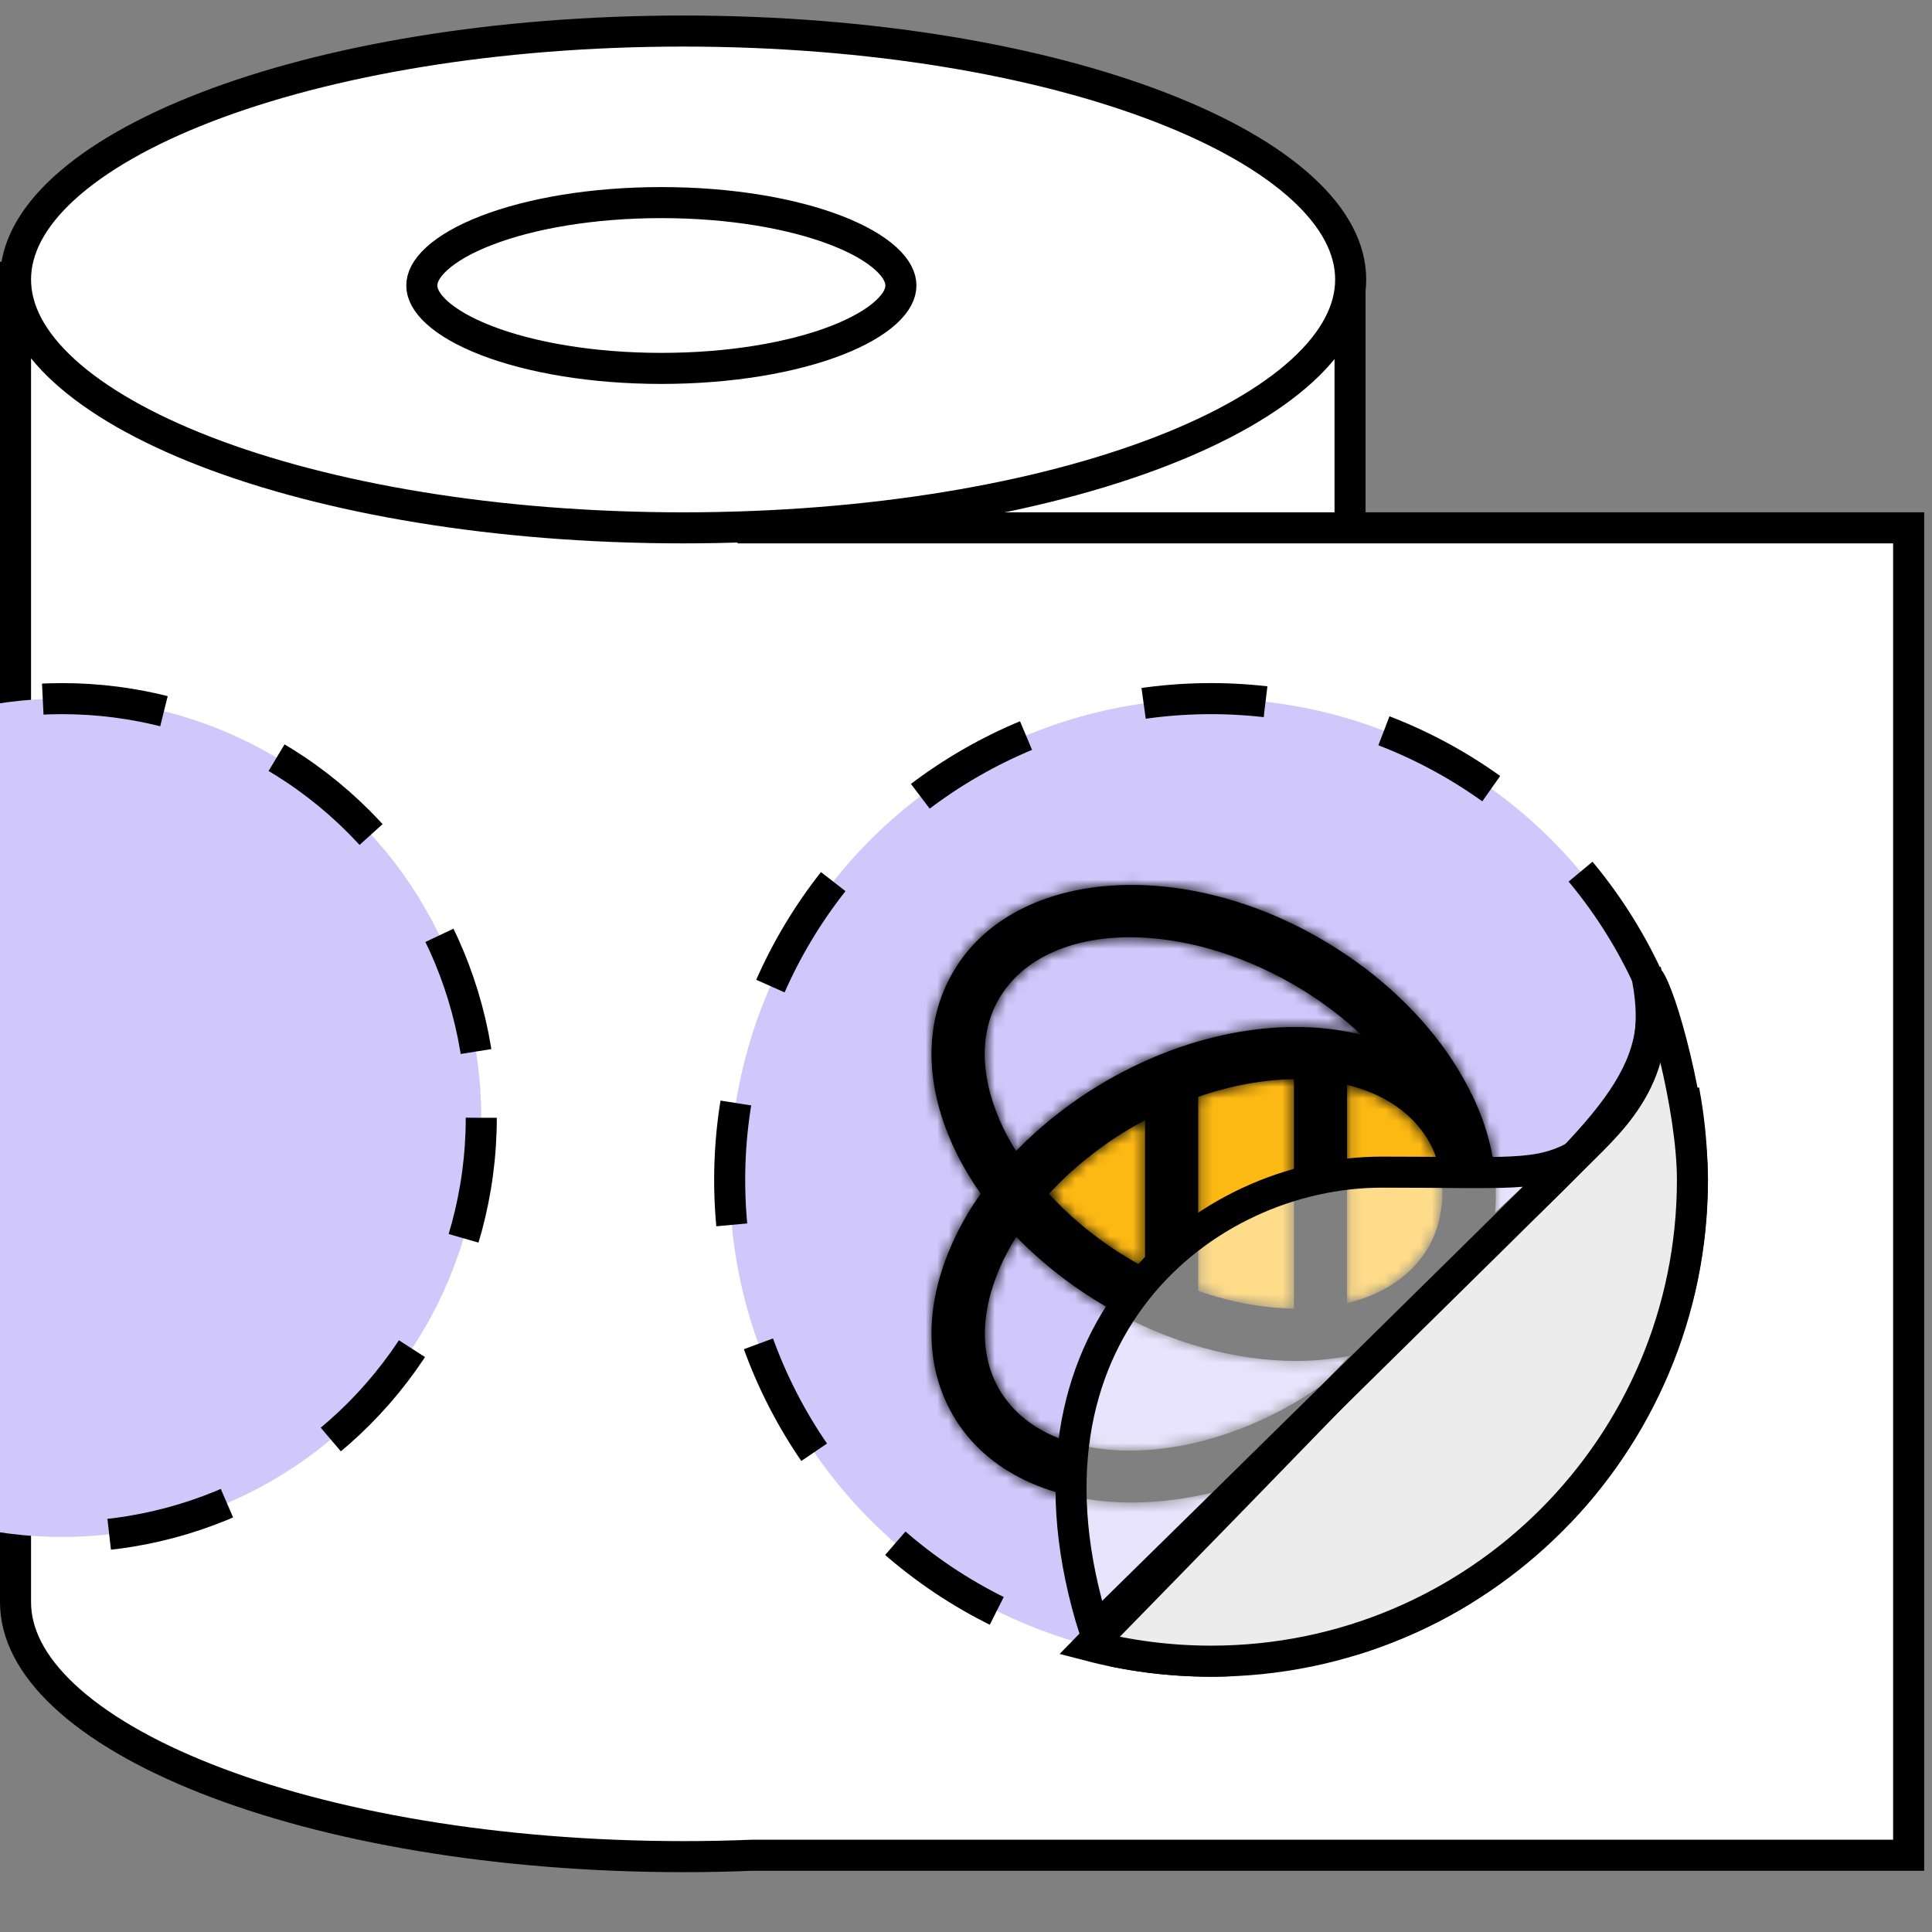 <svg width="168" height="168" viewBox="0 0 168 168" fill="none"
    xmlns="http://www.w3.org/2000/svg">
    <rect x="0" y="0" width="168" height="168" fill="#808080" stroke="none"/>
    <g clip-path="url(#clip0_236_8043)">
        <path d="M64.8 63.679V25.65H117.396V63.679H64.8Z" fill="white" stroke="black" stroke-width="2.7"/>
        <path d="M76.197 24.112L67.096 43.988L66.221 45.9H68.323H165.969V161.326H65.394H65.366L65.338 161.327C63.4 161.407 61.447 161.447 59.468 161.447C43.171 161.447 28.48 158.836 17.913 154.663C12.625 152.575 8.437 150.123 5.594 147.469C2.753 144.818 1.35 142.063 1.35 139.321V139.318V139.315V139.312V139.309V139.306V139.302V139.299V139.296V139.293V139.29V139.287V139.284V139.281V139.278V139.274V139.271V139.268V139.265V139.262V139.258V139.255V139.252V139.249V139.246V139.242V139.239V139.236V139.232V139.229V139.226V139.223V139.219V139.216V139.213V139.209V139.206V139.202V139.199V139.196V139.192V139.189V139.185V139.182V139.179V139.175V139.172V139.168V139.165V139.161V139.158V139.154V139.151V139.147V139.144V139.14V139.137V139.133V139.13V139.126V139.123V139.119V139.116V139.112V139.108V139.105V139.101V139.098V139.094V139.09V139.087V139.083V139.08V139.076V139.072V139.069V139.065V139.061V139.058V139.054V139.05V139.047V139.043V139.039V139.036V139.032V139.028V139.024V139.021V139.017V139.013V139.009V139.006V139.002V138.998V138.994V138.991V138.987V138.983V138.979V138.976V138.972V138.968V138.964V138.96V138.957V138.953V138.949V138.945V138.941V138.938V138.934V138.93V138.926V138.922V138.918V138.914V138.911V138.907V138.903V138.899V138.895V138.891V138.887V138.884V138.88V138.876V138.872V138.868V138.864V138.86V138.856V138.852V138.849V138.845V138.841V138.837V138.833V138.829V138.825V138.821V138.817V138.813V138.81V138.806V138.802V138.798V138.794V138.79V138.786V138.782V138.778V138.774V138.77V138.766V138.762V138.758V138.755V138.751V138.747V138.743V138.739V138.735V138.731V138.727V138.723V138.719V138.715V138.711V138.707V138.703V138.699V138.695V138.692V138.688V138.684V138.68V138.676V138.672V138.668V138.664V138.66V138.656V138.652V138.648V138.644V138.64V138.636V138.633V138.629V138.625V138.621V138.617V138.613V138.609V138.605V138.601V138.597V138.593V138.589V138.586V138.582V138.578V138.574V138.57V138.566V138.562V138.558V138.554V138.551V138.547V138.543V138.539V138.535V138.531V138.527V138.523V138.52V138.516V138.512V138.508V138.504V138.5V138.497V138.493V138.489V138.485V138.481V138.477V138.474V138.47V138.466V138.462V138.458V138.455V138.451V138.447V138.443V138.439V138.436V138.432V138.428V138.424V138.421V138.417V138.413V138.409V138.406V138.402V138.398V138.395V138.391V138.387V138.383V138.38V138.376V138.372V138.369V138.365V138.361V138.358V138.354V138.35V138.347V138.343V138.339V138.336V138.332V138.329V138.325V138.321V138.318V138.314V138.311V138.307V138.304V138.3V138.297V138.293V138.289V138.286V138.282V138.279V138.275V138.272V138.268V138.265V138.261V138.258V138.255V138.251V138.248V138.244V138.241V138.237V138.234V138.231V138.227V138.224V138.22V138.217V138.214V138.21V138.207V138.204V138.2V138.197V138.194V138.191V138.187V138.184V138.181V138.178V138.174V138.171V138.168V138.165V138.161V138.158V138.155V138.152V138.149V138.146V138.142V138.139V138.136V138.133V138.13V138.127V138.124V138.121V138.118V138.115V138.112V138.109V138.106V138.103V138.1V138.097V138.094V138.091V138.088V138.085V138.082V138.079V138.076V138.073V138.07V138.067V138.065V138.062V138.059V138.056V138.053V138.05V138.048V138.045V138.042V138.039V138.037V138.034V138.031V138.029V138.026V138.023V138.021V138.018V138.015V138.013V138.01V138.008V138.005V138.002V138V137.997V137.995V137.992V137.99V137.987V137.985V137.982V137.98V137.978V137.975V137.973V137.97V137.968V137.966V137.963V137.961V137.959V137.957V137.954V137.952V137.95V137.948V137.945V137.943V137.941V137.939V137.937V137.934V137.932V137.93V137.928V137.926V137.924V137.922V137.92V137.918V137.916V137.914V137.912V137.91V137.908V137.906V137.904V137.902V137.901V137.899V137.897V137.895V137.893V137.891V137.89V137.888V137.886V137.885V137.883V137.881V137.879V137.878V137.876V137.875V137.873V137.871V137.87V137.868V137.867V137.865V137.864V137.862V137.861V137.86V137.858V137.857V137.855V137.854V137.853V137.851V137.85V137.849V137.847V137.846V137.845V137.844V137.843V137.841V137.84V137.839V137.838V137.837V137.836V137.835V137.834V137.833V137.832V137.831V137.83V137.829V137.828V137.827V137.826V137.825V137.825V137.824V137.823V137.822V137.822V137.821V137.82V137.819V137.819V137.818V137.817V137.817V137.816V137.816V137.815V137.815V137.814V137.814V137.813V137.813V137.812V137.812V137.812V137.811V137.811V137.811V137.81V137.81V137.81V137.81V137.809V137.809V137.809V137.809V137.809V137.809V137.809V24.112H76.197Z" fill="white" stroke="black" stroke-width="2.7"/>
        <path d="M117.45 24.3C117.45 26.96 116.06 29.644 113.222 32.236C110.382 34.83 106.199 37.228 100.916 39.269C90.357 43.348 75.68 45.9 59.4 45.9C43.12 45.9 28.443 43.348 17.884 39.269C12.601 37.228 8.418 34.83 5.578 32.236C2.74 29.644 1.35 26.96 1.35 24.3C1.35 21.64 2.74 18.956 5.578 16.364C8.418 13.77 12.601 11.373 17.884 9.331C28.443 5.252 43.12 2.7 59.4 2.7C75.68 2.7 90.357 5.252 100.916 9.331C106.199 11.373 110.382 13.77 113.222 16.364C116.06 18.956 117.45 21.64 117.45 24.3Z" fill="white" stroke="black" stroke-width="2.7"/>
        <path d="M78.34 24.826C78.34 25.498 77.993 26.289 77.037 27.16C76.082 28.032 74.624 28.879 72.708 29.619C68.885 31.094 63.512 32.035 57.51 32.035C51.508 32.035 46.135 31.094 42.312 29.619C40.396 28.879 38.938 28.032 37.982 27.16C37.027 26.289 36.679 25.498 36.679 24.826C36.679 24.154 37.027 23.363 37.982 22.492C38.938 21.62 40.396 20.773 42.312 20.033C46.135 18.558 51.508 17.617 57.51 17.617C63.512 17.617 68.885 18.558 72.708 20.033C74.624 20.773 76.082 21.62 77.037 22.492C77.993 23.363 78.34 24.154 78.34 24.826Z" fill="white" stroke="black" stroke-width="2.7"/>
        <circle cx="5.4" cy="97.2" r="36.45" fill="#D0C8FB" stroke="black" stroke-width="2.7" stroke-miterlimit="10" stroke-dasharray="10.63 10.63"/>
        <circle cx="105.3" cy="102.6" r="41.85" fill="#D0C8FB" stroke="black" stroke-width="2.7" stroke-miterlimit="10" stroke-dasharray="10.63 10.63"/>
        <path d="M147.169 102.6C147.169 125.713 128.432 144.45 105.319 144.45C101.662 144.45 98.115 143.981 94.734 143.1C100.045 137.664 113.184 124.239 125.549 111.375C140.38 97.875 144.936 93.366 143.322 85.05C144.449 86.4 147.169 96.333 147.169 102.6Z" fill="#ECECEC" stroke="black" stroke-width="2.7" stroke-miterlimit="10"/>
        <path d="M128.976 103.817C128.949 105.882 125.887 107.595 124.875 109.35C120.393 117.099 110.076 118.289 98.642 111.687C94.875 109.5 91.73 106.773 89.381 103.817C91.73 100.86 94.862 98.12 98.642 95.946C110.076 89.345 122.955 90.29 127.437 98.039C128.45 99.794 128.963 101.751 128.976 103.803V103.817Z" fill="#FDB913"/>
        <mask id="path-9-inside-1_236_8043" fill="white">
            <path fill-rule="evenodd" clip-rule="evenodd" d="M114.801 81.609C120.727 85.038 125.398 89.844 127.977 95.163V95.136C129.408 98.093 130.096 101.022 130.069 103.789C130.081 104.584 130.031 105.392 129.921 106.211C129.284 106.867 128.638 107.527 127.987 108.193C126.962 109.242 125.925 110.302 124.893 111.375C118.975 117.532 112.72 123.818 107.225 129.295C104.214 130.206 101.225 130.654 98.398 130.654C91.594 130.654 85.749 128.062 82.86 123.054C80.295 118.626 80.389 113.091 83.103 107.475C83.71 106.219 84.439 104.991 85.276 103.803C84.453 102.615 83.71 101.386 83.103 100.131C80.389 94.515 80.295 88.98 82.86 84.552C87.963 75.71 102.3 74.386 114.801 81.609ZM91.216 103.816C93.255 106.044 95.739 108.042 98.587 109.689C98.789 109.807 98.997 109.914 99.203 110.021C99.327 110.085 99.451 110.149 99.573 110.215V97.418C99.507 97.452 99.442 97.485 99.377 97.519C99.109 97.657 98.848 97.792 98.587 97.944C95.739 99.591 93.255 101.589 91.216 103.816ZM112.519 93.84C109.887 93.88 107.052 94.38 104.19 95.379V112.254C107.065 113.253 109.9 113.752 112.519 113.793V93.84ZM124.224 99.2C122.779 96.716 120.255 95.096 117.136 94.34V113.32C120.268 112.564 122.779 110.917 124.224 108.433C125.007 107.056 125.398 105.49 125.425 103.816C125.398 102.142 125.02 100.576 124.224 99.2ZM86.856 86.874C85.087 89.939 85.236 93.934 87.261 98.133V98.12C87.585 98.794 87.949 99.442 88.354 100.09C90.609 97.769 93.282 95.676 96.279 93.948C103.798 89.615 111.952 88.373 118.378 89.979C116.65 88.359 114.679 86.888 112.492 85.618C107.713 82.865 102.678 81.501 98.263 81.501C93.16 81.501 88.908 83.323 86.856 86.874ZM86.869 120.772C90.69 127.414 102.192 127.968 112.492 122.028C114.666 120.759 116.623 119.287 118.351 117.681C116.583 118.113 114.679 118.342 112.695 118.342C107.484 118.342 101.719 116.817 96.292 113.685C93.295 111.957 90.622 109.864 88.368 107.542C87.976 108.19 87.598 108.852 87.274 109.513C85.249 113.712 85.101 117.708 86.869 120.772Z"/>
        </mask>
        <path fill-rule="evenodd" clip-rule="evenodd" d="M114.801 81.609C120.727 85.038 125.398 89.844 127.977 95.163V95.136C129.408 98.093 130.096 101.022 130.069 103.789C130.081 104.584 130.031 105.392 129.921 106.211C129.284 106.867 128.638 107.527 127.987 108.193C126.962 109.242 125.925 110.302 124.893 111.375C118.975 117.532 112.72 123.818 107.225 129.295C104.214 130.206 101.225 130.654 98.398 130.654C91.594 130.654 85.749 128.062 82.86 123.054C80.295 118.626 80.389 113.091 83.103 107.475C83.71 106.219 84.439 104.991 85.276 103.803C84.453 102.615 83.71 101.386 83.103 100.131C80.389 94.515 80.295 88.98 82.86 84.552C87.963 75.71 102.3 74.386 114.801 81.609ZM91.216 103.816C93.255 106.044 95.739 108.042 98.587 109.689C98.789 109.807 98.997 109.914 99.203 110.021C99.327 110.085 99.451 110.149 99.573 110.215V97.418C99.507 97.452 99.442 97.485 99.377 97.519C99.109 97.657 98.848 97.792 98.587 97.944C95.739 99.591 93.255 101.589 91.216 103.816ZM112.519 93.84C109.887 93.88 107.052 94.38 104.19 95.379V112.254C107.065 113.253 109.9 113.752 112.519 113.793V93.84ZM124.224 99.2C122.779 96.716 120.255 95.096 117.136 94.34V113.32C120.268 112.564 122.779 110.917 124.224 108.433C125.007 107.056 125.398 105.49 125.425 103.816C125.398 102.142 125.02 100.576 124.224 99.2ZM86.856 86.874C85.087 89.939 85.236 93.934 87.261 98.133V98.12C87.585 98.794 87.949 99.442 88.354 100.09C90.609 97.769 93.282 95.676 96.279 93.948C103.798 89.615 111.952 88.373 118.378 89.979C116.65 88.359 114.679 86.888 112.492 85.618C107.713 82.865 102.678 81.501 98.263 81.501C93.16 81.501 88.908 83.323 86.856 86.874ZM86.869 120.772C90.69 127.414 102.192 127.968 112.492 122.028C114.666 120.759 116.623 119.287 118.351 117.681C116.583 118.113 114.679 118.342 112.695 118.342C107.484 118.342 101.719 116.817 96.292 113.685C93.295 111.957 90.622 109.864 88.368 107.542C87.976 108.19 87.598 108.852 87.274 109.513C85.249 113.712 85.101 117.708 86.869 120.772Z" fill="black"/>
        <path d="M127.977 95.163L125.547 96.341L130.677 95.163H127.977ZM114.801 81.609L116.153 79.272L116.151 79.271L114.801 81.609ZM127.977 95.136L130.407 93.96L125.277 95.136H127.977ZM130.069 103.789L127.369 103.763L127.369 103.796L127.37 103.829L130.069 103.789ZM129.921 106.211L131.858 108.091L132.477 107.453L132.596 106.572L129.921 106.211ZM127.987 108.193L129.918 110.08L129.918 110.08L127.987 108.193ZM124.893 111.375L126.84 113.246L124.893 111.375ZM107.225 129.295L108.007 131.879L108.653 131.684L109.131 131.207L107.225 129.295ZM82.86 123.054L85.198 121.705L85.196 121.701L82.86 123.054ZM83.103 107.475L80.672 106.299L80.672 106.3L83.103 107.475ZM85.276 103.803L87.483 105.358L88.57 103.816L87.495 102.265L85.276 103.803ZM83.103 100.131L80.672 101.306L80.672 101.307L83.103 100.131ZM82.86 84.552L85.196 85.905L85.198 85.901L82.86 84.552ZM98.587 109.689L99.948 107.357L99.939 107.352L98.587 109.689ZM91.216 103.816L89.224 101.994L87.556 103.816L89.224 105.639L91.216 103.816ZM99.203 110.021L100.445 107.623L100.445 107.623L99.203 110.021ZM99.573 110.215L98.287 112.59L102.273 114.749V110.215H99.573ZM99.573 97.418H102.273V92.97L98.327 95.022L99.573 97.418ZM99.377 97.519L100.615 99.918L100.615 99.918L99.377 97.519ZM98.587 97.944L99.939 100.281L99.948 100.276L98.587 97.944ZM104.19 95.379L103.3 92.83L101.49 93.462V95.379H104.19ZM112.519 93.84H115.219V91.098L112.478 91.14L112.519 93.84ZM104.19 112.254H101.49V114.174L103.304 114.804L104.19 112.254ZM112.519 113.793L112.477 116.493L115.219 116.535V113.793H112.519ZM117.136 94.34L117.772 91.716L114.436 90.907V94.34H117.136ZM124.224 99.2L126.561 97.848L126.558 97.842L124.224 99.2ZM117.136 113.32H114.436V116.75L117.77 115.945L117.136 113.32ZM124.224 108.433L126.558 109.791L126.564 109.779L126.571 109.768L124.224 108.433ZM125.425 103.816L128.125 103.86L128.126 103.816L128.125 103.773L125.425 103.816ZM87.261 98.133L84.829 99.306L89.961 98.133H87.261ZM86.856 86.874L84.518 85.523L84.517 85.524L86.856 86.874ZM87.261 98.12L89.695 96.951L84.561 98.12H87.261ZM88.354 100.09L86.065 101.521L87.891 104.444L90.291 101.971L88.354 100.09ZM96.279 93.948L94.931 91.609L94.93 91.609L96.279 93.948ZM118.378 89.979L117.723 92.598L127.81 95.12L120.225 88.009L118.378 89.979ZM112.492 85.618L113.847 83.283L113.84 83.279L112.492 85.618ZM112.492 122.028L113.841 124.367L113.847 124.363L113.854 124.36L112.492 122.028ZM86.869 120.772L89.21 119.426L89.208 119.423L86.869 120.772ZM118.351 117.681L120.19 119.658L127.785 112.597L117.711 115.058L118.351 117.681ZM96.292 113.685L97.642 111.346L97.641 111.346L96.292 113.685ZM88.368 107.542L90.305 105.662L87.867 103.15L86.057 106.146L88.368 107.542ZM87.274 109.513L84.85 108.326L84.846 108.333L84.842 108.341L87.274 109.513ZM130.406 93.985C127.557 88.108 122.471 82.927 116.153 79.272L113.449 83.946C118.984 87.149 123.239 91.58 125.547 96.341L130.406 93.985ZM125.277 95.136V95.163H130.677V95.136H125.277ZM132.769 103.816C132.801 100.578 131.994 97.239 130.407 93.96L125.546 96.312C126.821 98.946 127.392 101.466 127.369 103.763L132.769 103.816ZM132.596 106.572C132.724 105.626 132.783 104.684 132.769 103.75L127.37 103.829C127.379 104.484 127.338 105.159 127.245 105.849L132.596 106.572ZM129.918 110.08C130.567 109.416 131.217 108.752 131.858 108.091L127.984 104.33C127.35 104.982 126.708 105.639 126.057 106.305L129.918 110.08ZM126.84 113.246C127.862 112.183 128.891 111.131 129.918 110.08L126.057 106.305C125.032 107.353 123.987 108.421 122.947 109.504L126.84 113.246ZM109.131 131.207C114.631 125.726 120.901 119.424 126.84 113.246L122.947 109.504C117.048 115.64 110.81 121.91 105.319 127.382L109.131 131.207ZM98.398 133.354C101.508 133.354 104.76 132.861 108.007 131.879L106.443 126.711C103.669 127.55 100.942 127.954 98.398 127.954V133.354ZM80.521 124.403C84.045 130.512 90.98 133.354 98.398 133.354V127.954C92.209 127.954 87.453 125.613 85.198 121.705L80.521 124.403ZM80.672 106.3C77.668 112.517 77.406 119.026 80.523 124.407L85.196 121.701C83.183 118.226 83.11 113.665 85.534 108.65L80.672 106.3ZM83.069 102.248C82.153 103.548 81.348 104.903 80.672 106.299L85.533 108.651C86.073 107.536 86.726 106.434 87.483 105.358L83.069 102.248ZM80.672 101.307C81.353 102.714 82.172 104.064 83.057 105.341L87.495 102.265C86.733 101.166 86.067 100.059 85.533 98.955L80.672 101.307ZM80.523 83.199C77.406 88.58 77.668 95.089 80.672 101.306L85.534 98.956C83.11 93.941 83.183 89.38 85.196 85.905L80.523 83.199ZM116.151 79.271C109.473 75.412 102.21 73.777 95.808 74.368C89.417 74.957 83.629 77.816 80.521 83.202L85.198 85.901C87.193 82.445 91.126 80.222 96.304 79.745C101.472 79.268 107.628 80.583 113.45 83.947L116.151 79.271ZM99.939 107.352C97.319 105.837 95.053 104.01 93.208 101.994L89.224 105.639C91.456 108.078 94.159 110.247 97.236 112.026L99.939 107.352ZM100.445 107.623C100.229 107.512 100.082 107.435 99.948 107.357L97.227 112.021C97.497 112.179 97.765 112.317 97.961 112.419L100.445 107.623ZM100.859 107.841C100.711 107.761 100.565 107.686 100.445 107.623L97.961 112.419C98.089 112.485 98.191 112.538 98.287 112.59L100.859 107.841ZM96.873 97.418V110.215H102.273V97.418H96.873ZM100.615 99.918C100.68 99.885 100.748 99.849 100.818 99.813L98.327 95.022C98.266 95.054 98.204 95.086 98.138 95.12L100.615 99.918ZM99.948 100.276C100.139 100.165 100.338 100.061 100.615 99.918L98.138 95.12C97.88 95.253 97.558 95.419 97.227 95.612L99.948 100.276ZM93.208 105.639C95.053 103.623 97.319 101.796 99.939 100.281L97.236 95.607C94.159 97.386 91.456 99.555 89.224 101.994L93.208 105.639ZM105.08 97.928C107.686 97.018 110.235 96.575 112.561 96.54L112.478 91.14C109.538 91.186 106.417 91.742 103.3 92.83L105.08 97.928ZM106.89 112.254V95.379H101.49V112.254H106.89ZM112.561 111.093C110.25 111.058 107.7 110.615 105.076 109.704L103.304 114.804C106.431 115.891 109.551 116.447 112.477 116.493L112.561 111.093ZM109.819 93.84V113.793H115.219V93.84H109.819ZM116.5 96.963C119.096 97.593 120.904 98.861 121.89 100.557L126.558 97.842C124.655 94.57 121.414 92.598 117.772 91.716L116.5 96.963ZM119.836 113.32V94.34H114.436V113.32H119.836ZM121.89 107.076C120.895 108.786 119.09 110.071 116.503 110.696L117.77 115.945C121.447 115.058 124.663 113.049 126.558 109.791L121.89 107.076ZM122.726 103.773C122.705 105.049 122.41 106.161 121.877 107.099L126.571 109.768C127.604 107.952 128.091 105.932 128.125 103.86L122.726 103.773ZM121.887 100.551C122.417 101.468 122.705 102.568 122.726 103.86L128.125 103.773C128.092 101.717 127.624 99.685 126.561 97.848L121.887 100.551ZM89.693 96.96C87.917 93.279 88.011 90.274 89.194 88.224L84.517 85.524C82.164 89.603 82.554 94.59 84.829 99.306L89.693 96.96ZM84.561 98.12V98.133H89.961V98.12H84.561ZM90.644 98.659C90.282 98.081 89.968 97.521 89.695 96.951L84.827 99.288C85.201 100.068 85.616 100.804 86.065 101.521L90.644 98.659ZM94.93 91.609C91.72 93.46 88.848 95.706 86.417 98.21L90.291 101.971C92.369 99.831 94.844 97.892 97.627 96.287L94.93 91.609ZM119.033 87.36C111.814 85.555 102.946 86.99 94.931 91.609L97.627 96.287C104.651 92.239 112.091 91.19 117.723 92.598L119.033 87.36ZM111.137 87.954C113.15 89.122 114.955 90.471 116.532 91.949L120.225 88.009C118.345 86.247 116.209 84.653 113.847 83.283L111.137 87.954ZM98.263 84.201C102.147 84.201 106.723 85.41 111.144 87.958L113.84 83.279C108.704 80.319 103.208 78.801 98.263 78.801V84.201ZM89.193 88.225C90.586 85.816 93.709 84.201 98.263 84.201V78.801C92.612 78.801 87.23 80.831 84.518 85.523L89.193 88.225ZM111.143 119.689C106.376 122.438 101.434 123.619 97.382 123.422C93.295 123.222 90.505 121.678 89.21 119.426L84.529 122.119C87.054 126.509 91.926 128.562 97.119 128.815C102.349 129.07 108.308 127.557 113.841 124.367L111.143 119.689ZM116.513 115.704C114.927 117.178 113.129 118.53 111.131 119.696L113.854 124.36C116.202 122.988 118.319 121.397 120.19 119.658L116.513 115.704ZM112.695 121.042C114.886 121.042 117.005 120.789 118.992 120.304L117.711 115.058C116.16 115.437 114.472 115.642 112.695 115.642V121.042ZM94.943 116.023C100.746 119.373 106.972 121.042 112.695 121.042V115.642C107.995 115.642 102.692 114.261 97.642 111.346L94.943 116.023ZM86.431 109.423C88.862 111.927 91.733 114.173 94.944 116.024L97.641 111.346C94.857 109.741 92.383 107.802 90.305 105.662L86.431 109.423ZM89.699 110.701C89.974 110.14 90.307 109.554 90.679 108.939L86.057 106.146C85.646 106.827 85.223 107.564 84.85 108.326L89.699 110.701ZM89.208 119.423C88.024 117.372 87.931 114.368 89.706 110.686L84.842 108.341C82.568 113.056 82.177 118.044 84.531 122.122L89.208 119.423Z" fill="black" mask="url(#path-9-inside-1_236_8043)"/>
        <path d="M95.176 141.75C107.551 129.6 132.166 105.396 137.026 100.536C133.651 102.336 131.284 101.925 120.152 101.925C104.625 101.925 87.076 116.1 95.176 141.75Z" fill="white" fill-opacity="0.5"/>
        <path d="M143.1 84.375C145.125 93.15 140.4 97.162 137.026 100.536M137.026 100.536C132.166 105.396 107.551 129.6 95.176 141.75C87.076 116.1 104.625 101.925 120.152 101.925C131.284 101.925 133.651 102.336 137.026 100.536Z" stroke="black" stroke-width="2.7"/>
    </g>
    <defs>
        <clipPath id="clip0_236_8043">
            <rect width="167.4" height="167.4" fill="white"/>
        </clipPath>
    </defs>
</svg>
